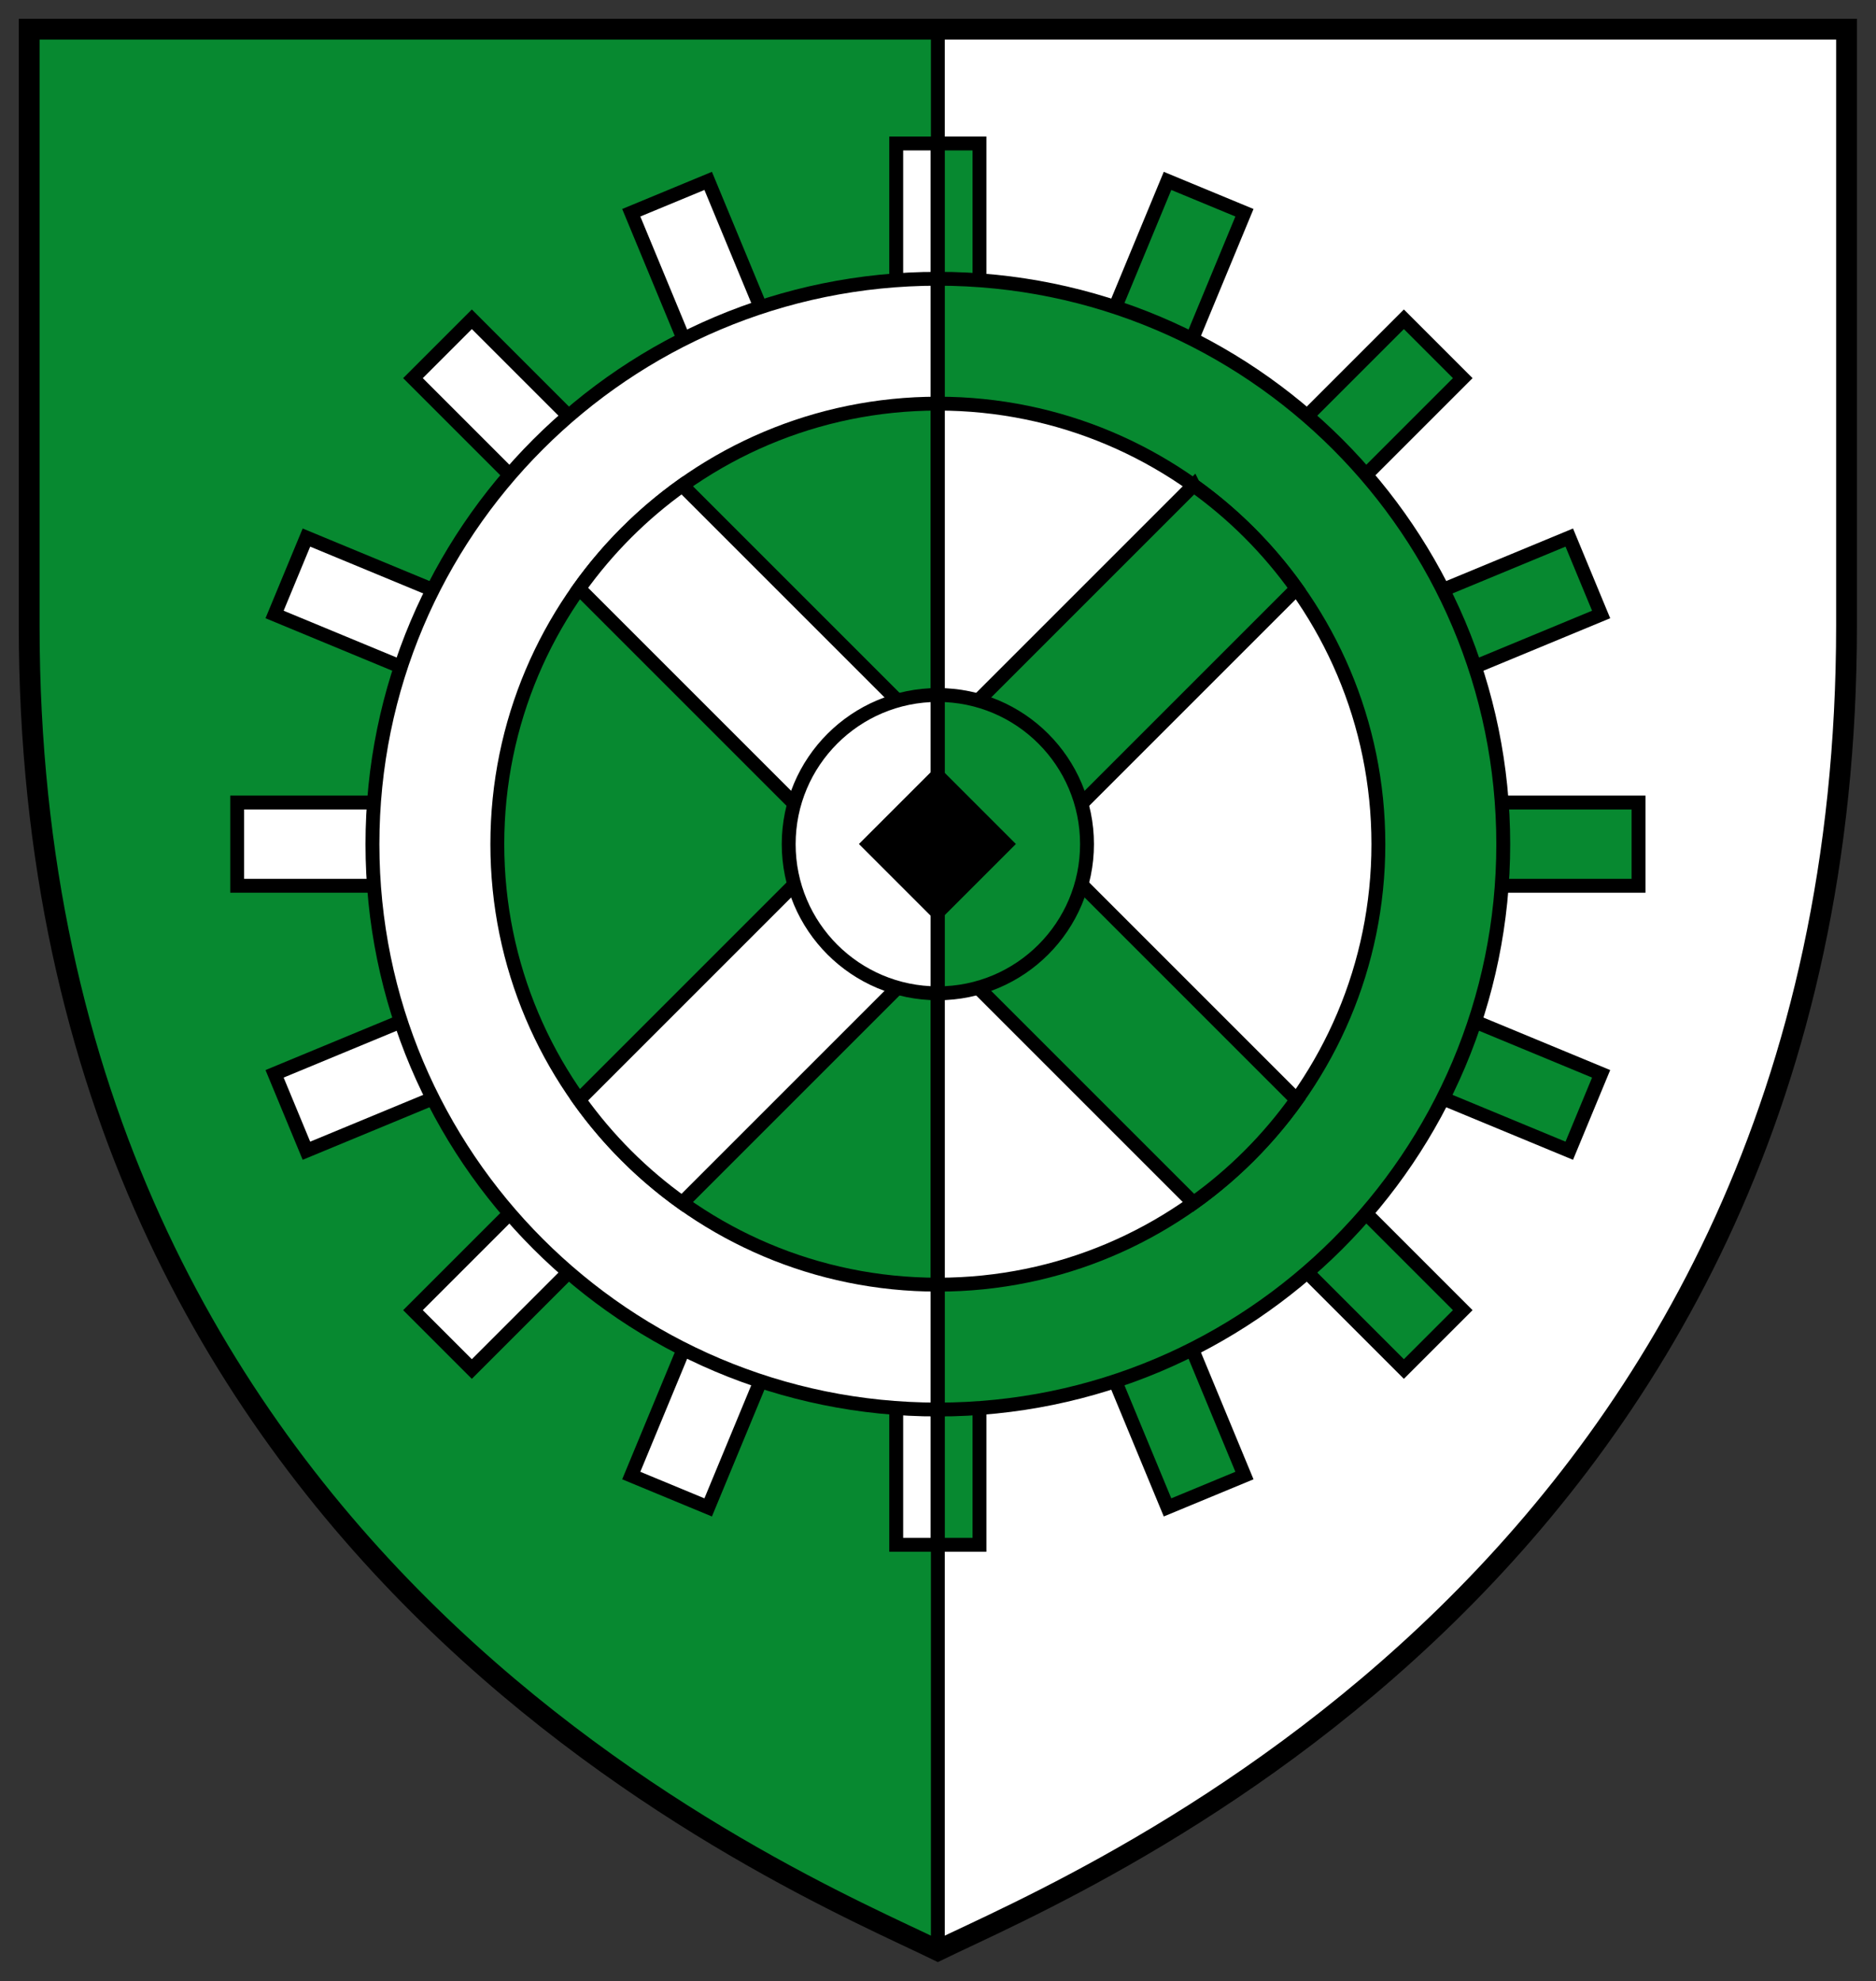 <svg height="528.052" width="500" xmlns="http://www.w3.org/2000/svg"><rect width="100%" height="100%" fill="#333333" stroke="none"/><g transform="matrix(1.849 0 0 1.849 4.968 -32.018)"><path d="m263.469 21.562v85.969c0 135.966-110.168 180.813-130.969 190.969v-276.938z" fill="#fff"/><path d="m1.531 21.562v85.969c0 135.966 110.168 180.813 130.969 190.969v-276.938z" fill="#078930"/><g transform="translate(-300)"><g stroke="#000" stroke-width="2"><path d="m357 145h-25.5v-12h25.5" fill="#fff"/><path d="m365.043 173.436-23.559 9.758-4.592-11.087 23.559-9.758" fill="#fff"/><path d="m383.356 196.629-18.031 18.031-8.485-8.485 18.031-18.031" fill="#fff"/><path d="m409.151 211.049-9.758 23.559-11.087-4.592 9.758-23.559" fill="#fff"/><path d="m432.5 214.5v25.5h-6v-25.5" fill="#fff"/><path d="m360.451 115.651-23.559-9.758 4.592-11.087 23.559 9.758" fill="#fff"/><path d="m374.871 89.856-18.031-18.031 8.485-8.485 18.031 18.031" fill="#fff"/><path d="m398.064 71.543-9.758-23.559 11.087-4.592 9.758 23.559" fill="#fff"/><path d="m426.5 63.5v-25.5l6-0v25.5" fill="#fff"/><path d="m455.849 66.951 9.758-23.559 11.087 4.592-9.758 23.559" fill="#078930"/><path d="m481.644 81.371 18.031-18.031 8.485 8.485-18.031 18.031" fill="#078930"/><path d="m499.957 104.564 23.559-9.758 4.592 11.087-23.559 9.758" fill="#078930"/><path d="m508 133h25.5v12h-25.5" fill="#078930"/><path d="m504.549 162.349 23.559 9.758-4.592 11.087-23.559-9.758" fill="#078930"/><path d="m490.129 188.144 18.031 18.031-8.485 8.485-18.031-18.031" fill="#078930"/><path d="m466.936 206.457 9.758 23.559-11.087 4.592-9.758-23.559" fill="#078930"/><path d="m438.5 214.5v25.5h-6v-25.5" fill="#078930"/><path d="m432.5 63.5v-25.5l6-0v25.5" fill="#078930"/><path d="m432.5 57.5c-45.011 0-81.5 36.489-81.5 81.5 0 45.011 36.489 81.5 81.5 81.5z" fill="#fff"/><path d="m432.5 75.5c-35.07 0-63.5 28.43-63.5 63.5s28.43 63.5 63.5 63.5z" fill="#078930"/><path d="m432.5 57.5c45.011 0 81.5 36.489 81.5 81.5 0 45.011-36.489 81.5-81.5 81.5z" fill="#078930"/><path d="m432.5 75.5c35.07 0 63.5 28.43 63.5 63.5s-28.43 63.5-63.5 63.5z" fill="#fff"/><path d="m395.656 87.281c-5.747 4.101-10.774 9.128-14.875 14.875l44.281 44.281 7.438-7.438v-14.875z" fill="#fff"/><path d="m425.062 131.562-44.281 44.281c4.101 5.747 9.128 10.774 14.875 14.875l36.844-36.844v-14.875z" fill="#fff"/><path d="m439.938 131.562-7.438 7.438v14.875l36.844 36.844c5.747-4.101 10.774-9.128 14.875-14.875z" fill="#078930"/><path d="m469.344 87.281-36.844 36.844v14.875l7.438 7.438 44.281-44.281c-4.101-5.747-9.128-10.774-14.875-14.875z" fill="#078930"/><path d="m432.5 117.5c-11.874 0-21.5 9.626-21.5 21.5s9.626 21.5 21.5 21.5z" fill="#fff"/><path d="m432.5 117.5c11.874 0 21.5 9.626 21.5 21.5s-9.626 21.5-21.5 21.5z" fill="#078930"/></g><path d="m199.536 396.112h16v16h-16z" transform="matrix(.707 -.707 .707 .707 0 0)"/></g><g fill="none" stroke="#000"><path d="m1.518 21.518v85.982c0 135.966 110.181 180.826 130.982 190.982 20.801-10.156 130.982-55.017 130.982-190.982v-85.982z" stroke-width="3"/><path d="m132.5 298.482v-277.482" stroke-width="2"/></g></g></svg>